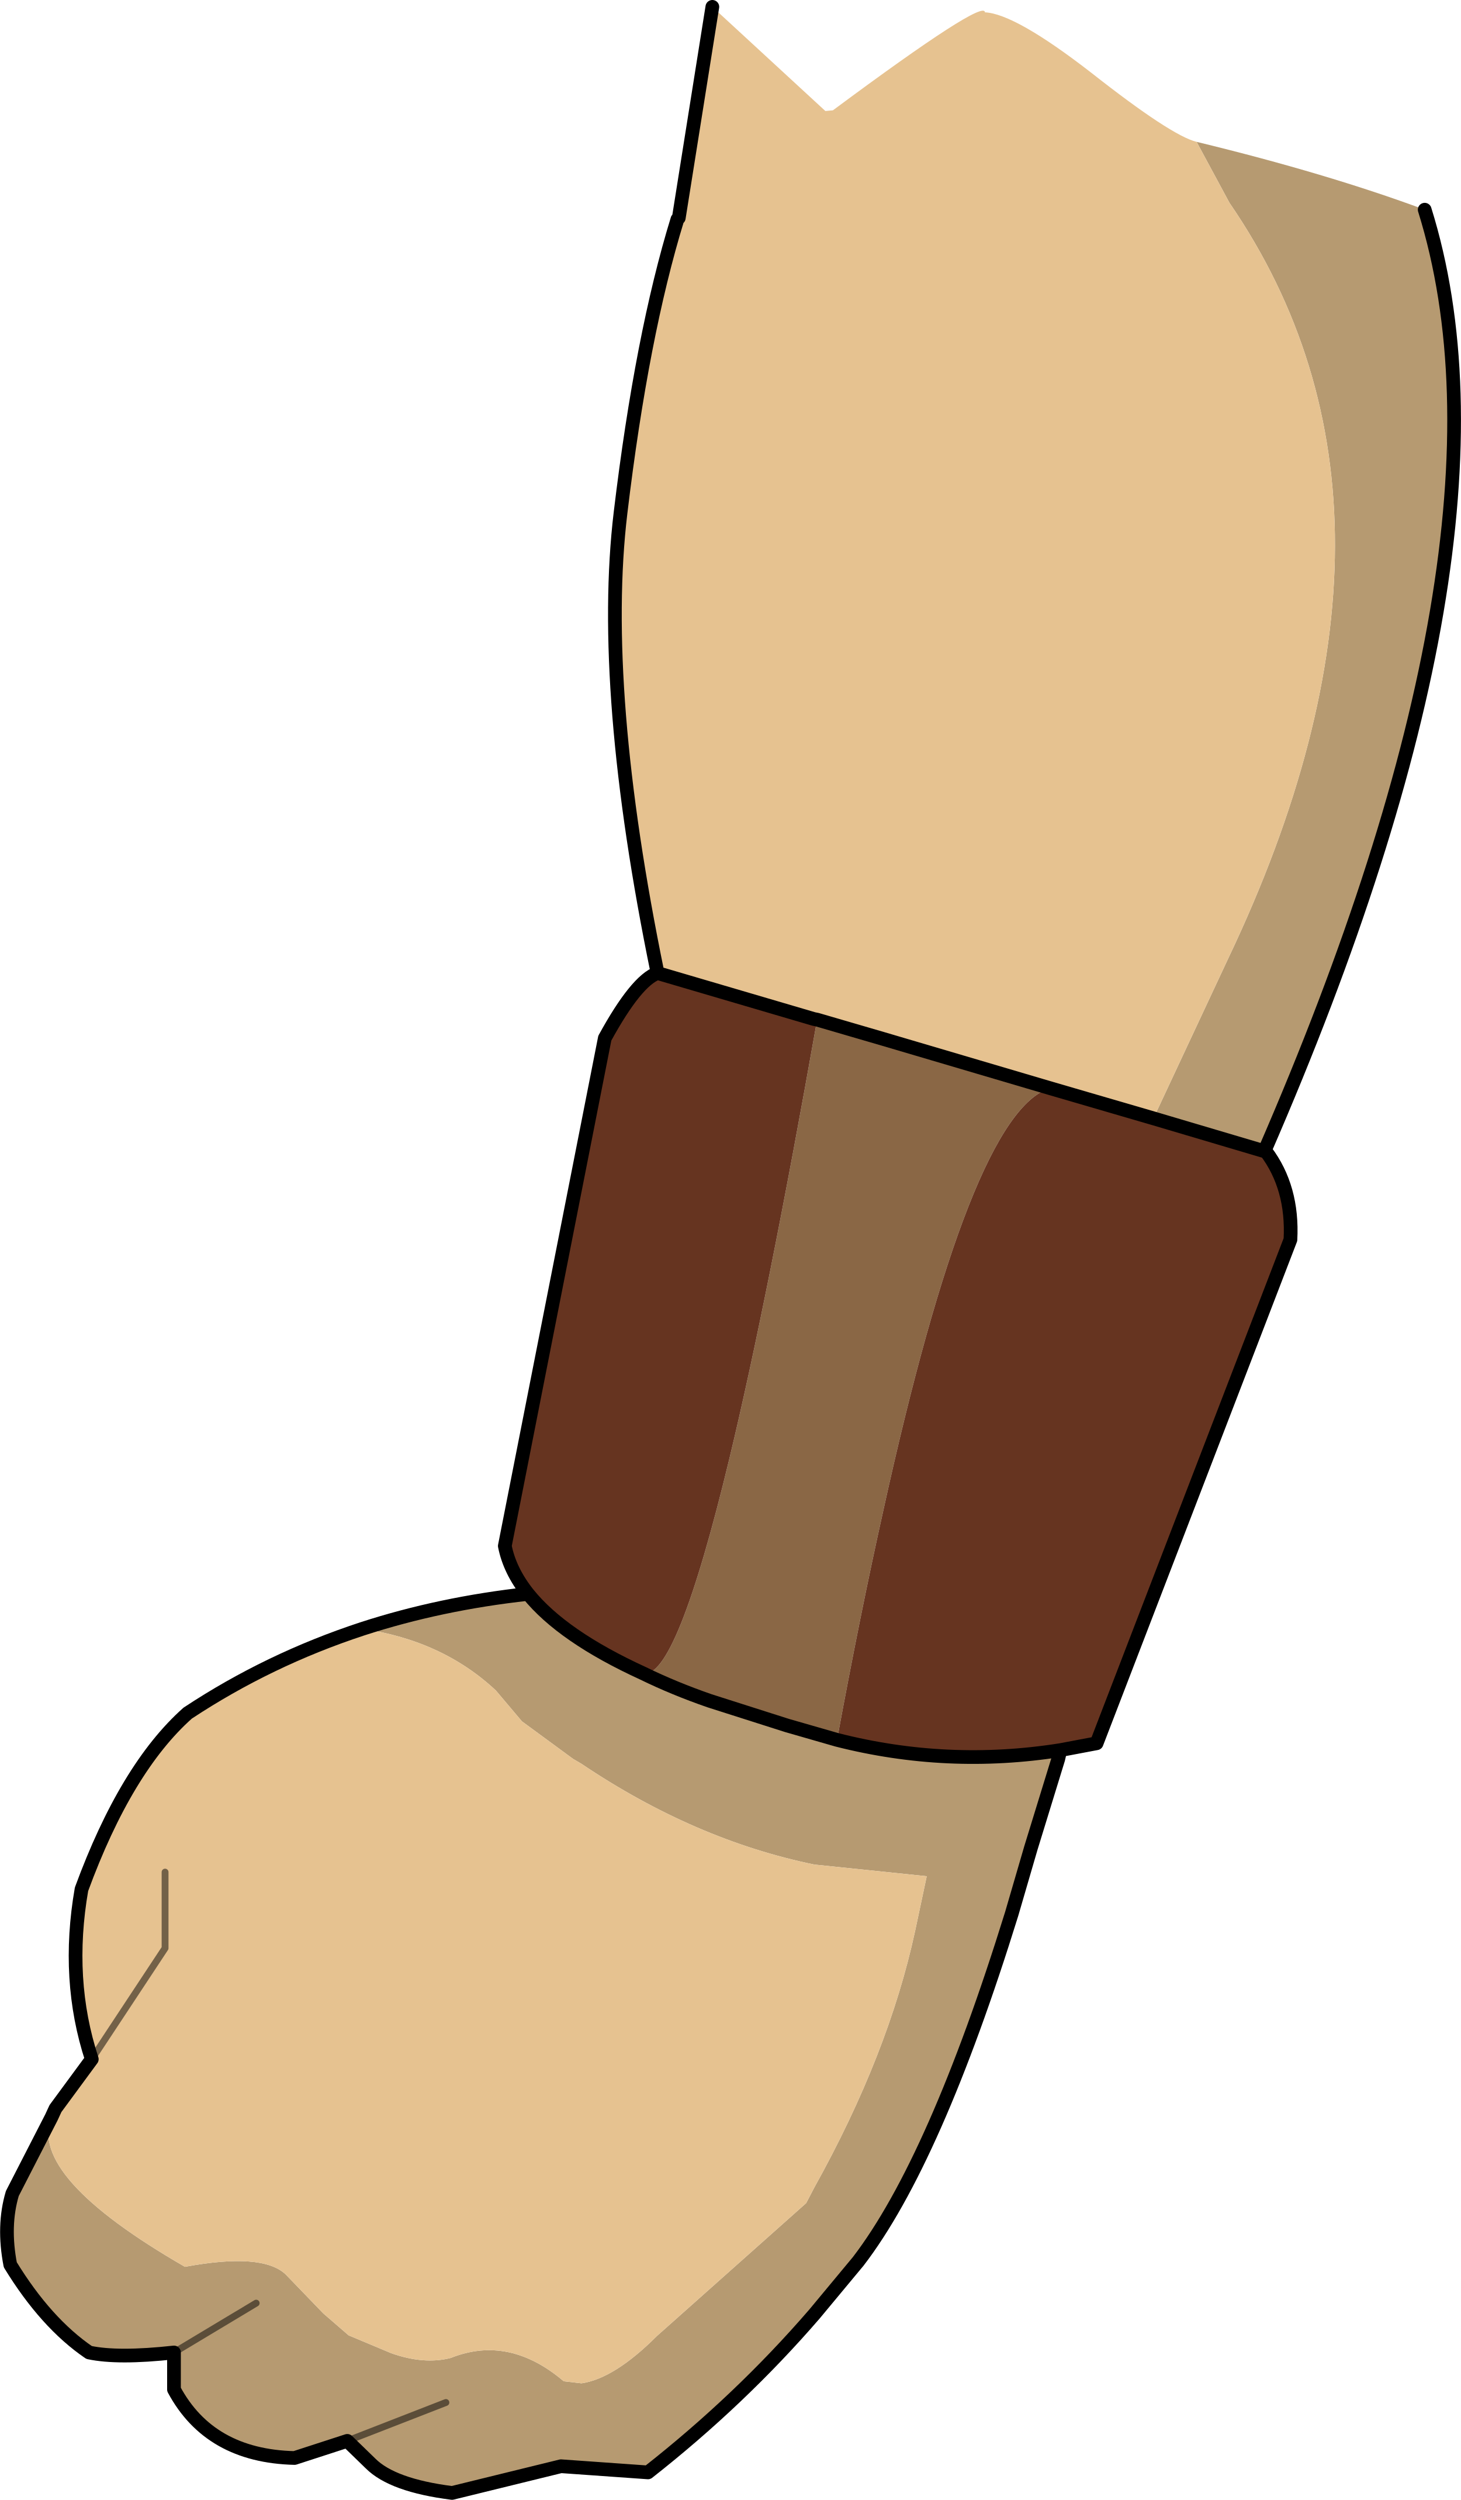 <?xml version="1.0" encoding="UTF-8" standalone="no"?>
<svg xmlns:xlink="http://www.w3.org/1999/xlink" height="182.4px" width="106.65px" xmlns="http://www.w3.org/2000/svg">
  <g transform="matrix(1.0, 0.0, 0.0, 1.0, 0.5, 4.95)">
    <path d="M58.9 69.4 L59.15 69.35 59.15 69.45 58.9 69.4" fill="#673521" fill-rule="evenodd" stroke="none"/>
    <path d="M59.15 69.45 L59.15 69.35 63.95 70.85 59.15 69.45" fill="#8b6846" fill-rule="evenodd" stroke="none"/>
    <path d="M86.85 5.4 Q96.35 7.7 103.5 10.35 111.1 34.7 91.8 79.05 L83.7 76.65 89.15 65.0 Q104.7 32.35 89.25 9.85 L86.85 5.4 M38.05 111.35 Q40.55 114.45 46.45 117.15 48.7 118.25 51.3 119.15 L56.95 120.95 60.6 122.0 Q68.65 124.05 76.9 122.75 L76.75 123.4 74.75 129.9 73.35 134.7 Q67.75 152.75 62.15 160.05 L58.95 163.9 Q53.55 170.15 46.8 175.45 L40.45 175.0 32.5 176.95 Q28.15 176.4 26.55 174.8 L24.85 173.15 32.05 170.35 24.85 173.15 21.0 174.4 Q14.8 174.25 12.2 169.4 L12.2 166.7 Q8.1 167.15 6.0 166.7 2.85 164.55 0.25 160.3 -0.3 157.45 0.4 155.1 L3.25 149.55 Q1.55 153.85 13.0 160.45 18.65 159.4 20.35 161.0 L23.1 163.85 24.95 165.45 28.05 166.75 Q30.45 167.6 32.4 167.1 36.65 165.4 40.65 168.8 L41.95 168.95 Q44.35 168.6 47.45 165.5 L58.35 155.8 58.95 154.65 Q64.35 144.95 66.3 135.95 L67.15 131.95 58.95 131.1 Q50.2 129.3 41.95 123.75 L41.35 123.4 37.6 120.65 35.7 118.4 Q31.8 114.75 25.95 113.9 31.65 112.05 38.05 111.35 M18.2 163.1 L12.2 166.7 18.2 163.1" fill="#b69a71" fill-rule="evenodd" stroke="none"/>
    <path d="M63.95 70.85 L76.15 74.45 Q70.35 76.2 63.95 105.4 62.3 112.8 60.6 122.0 L56.95 120.95 51.3 119.15 Q48.7 118.25 46.45 117.15 48.85 117.65 52.75 101.45 55.55 89.8 59.15 69.45 L63.95 70.85" fill="#8a6745" fill-rule="evenodd" stroke="none"/>
    <path d="M83.7 76.65 L91.8 79.05 91.9 79.05 Q93.9 81.7 93.7 85.5 L79.55 122.25 76.9 122.75 Q68.65 124.05 60.6 122.0 62.3 112.8 63.95 105.4 70.35 76.2 76.15 74.45 L83.7 76.65 M58.9 69.4 L59.15 69.45 Q55.55 89.8 52.75 101.45 48.85 117.65 46.45 117.15 40.55 114.45 38.05 111.35 36.7 109.65 36.35 107.85 L43.65 70.8 Q45.95 66.6 47.5 66.05 L58.9 69.4" fill="#663420" fill-rule="evenodd" stroke="none"/>
    <path d="M86.85 5.4 L89.25 9.85 Q104.7 32.35 89.15 65.0 L83.7 76.65 76.15 74.45 63.95 70.85 59.15 69.35 58.9 69.4 47.5 66.05 Q43.25 45.35 44.8 32.45 46.35 19.5 48.95 11.05 L49.05 10.95 51.5 -4.45 59.75 3.15 60.3 3.1 Q71.35 -5.1 71.4 -4.05 73.6 -3.95 79.15 0.35 85.0 4.95 86.85 5.4 M25.95 113.9 Q31.8 114.75 35.7 118.4 L37.6 120.65 41.35 123.4 41.95 123.75 Q50.2 129.3 58.95 131.1 L67.15 131.95 66.3 135.95 Q64.35 144.95 58.95 154.65 L58.35 155.8 47.45 165.5 Q44.35 168.6 41.95 168.95 L40.65 168.8 Q36.65 165.4 32.4 167.1 30.45 167.6 28.05 166.75 L24.95 165.45 23.1 163.85 20.35 161.0 Q18.65 159.4 13.0 160.45 1.55 153.85 3.25 149.55 L3.55 148.9 6.2 145.3 Q4.3 139.5 5.45 132.9 8.7 124.05 13.2 120.05 19.1 116.15 25.95 113.9 M11.55 131.65 L11.55 137.2 6.2 145.3 11.55 137.2 11.55 131.65" fill="#e6c290" fill-rule="evenodd" stroke="none"/>
    <path d="M83.7 76.65 L91.8 79.05 Q111.1 34.7 103.5 10.35 M76.9 122.75 L79.55 122.25 93.7 85.5 Q93.9 81.7 91.9 79.05 L91.8 79.05 M49.05 10.95 L51.5 -4.45 M47.5 66.05 Q43.25 45.35 44.8 32.45 46.35 19.5 48.95 11.05 M58.9 69.4 L59.15 69.45 63.95 70.85 76.15 74.45 83.7 76.65 M58.9 69.4 L47.5 66.05 Q45.95 66.6 43.65 70.8 L36.35 107.85 Q36.7 109.65 38.05 111.35 40.55 114.45 46.45 117.15 48.7 118.25 51.3 119.15 L56.95 120.95 60.6 122.0 Q68.65 124.05 76.9 122.75 L76.75 123.4 74.75 129.9 73.35 134.7 Q67.75 152.75 62.15 160.05 L58.95 163.9 Q53.55 170.15 46.8 175.45 L40.45 175.0 32.5 176.95 Q28.15 176.4 26.55 174.8 L24.85 173.15 21.0 174.4 Q14.8 174.25 12.2 169.4 L12.2 166.7 Q8.1 167.15 6.0 166.7 2.85 164.55 0.25 160.3 -0.3 157.45 0.4 155.1 L3.25 149.55 3.55 148.9 6.2 145.3 Q4.3 139.5 5.45 132.9 8.7 124.05 13.2 120.05 19.1 116.15 25.95 113.9 31.65 112.05 38.05 111.35" fill="none" stroke="#000000" stroke-linecap="round" stroke-linejoin="round" stroke-width="1.0"/>
    <path d="M12.2 166.7 L18.2 163.1 M6.2 145.3 L11.55 137.2 11.55 131.65 M24.85 173.15 L32.05 170.35" fill="none" stroke="#000000" stroke-linecap="round" stroke-linejoin="round" stroke-opacity="0.498" stroke-width="0.5"/>
  </g>
</svg>
